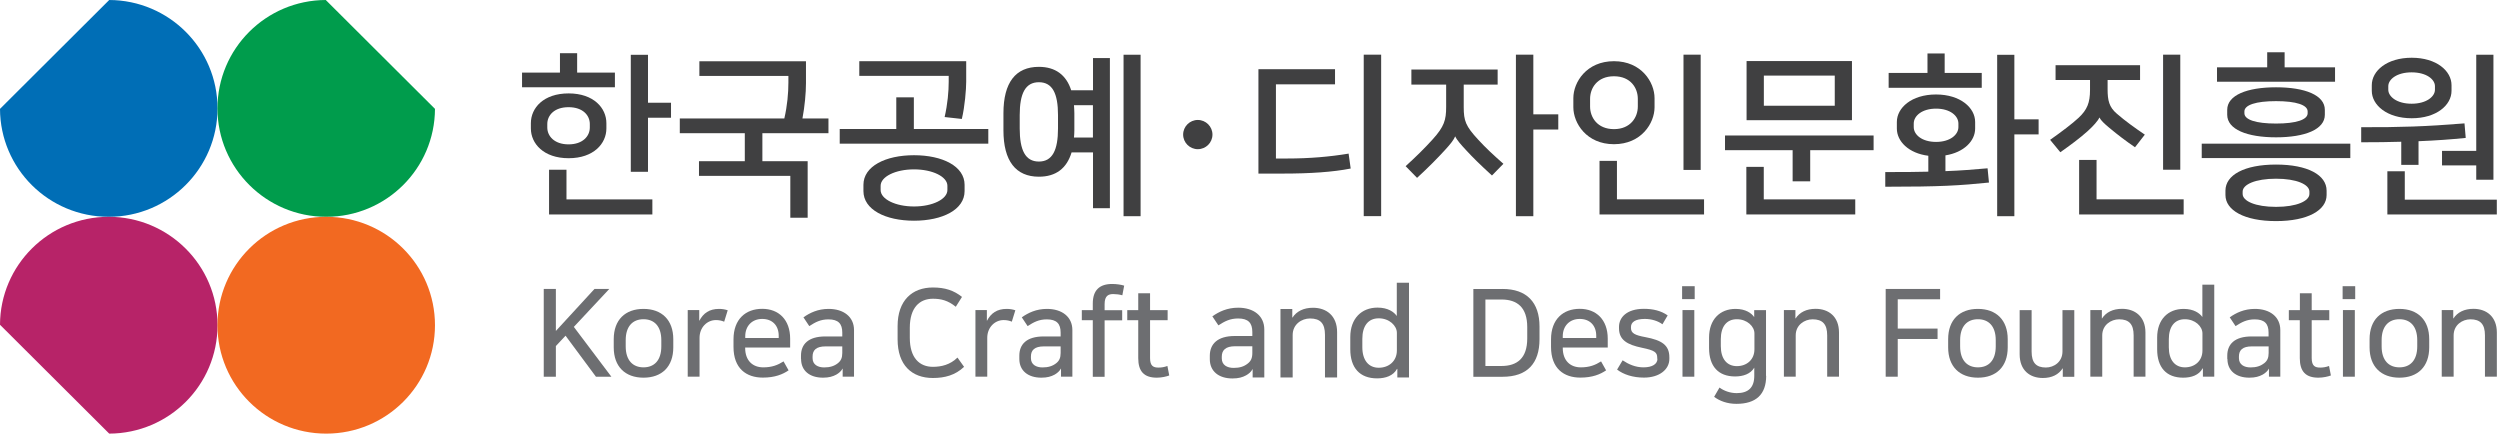 <svg width="468" height="82" viewBox="0 0 468 82" fill="none" xmlns="http://www.w3.org/2000/svg">
<path d="M20.445 0C31.652 0.043 40.718 9.109 40.718 20.294C40.718 31.479 31.609 40.588 20.359 40.588C9.109 40.588 0.043 31.551 0 20.38L20.445 0Z" fill="#006EB6"/>
<path d="M0 60.794C0.043 49.623 9.138 40.586 20.359 40.586C31.58 40.586 40.718 49.666 40.718 60.88C40.718 72.094 31.652 81.131 20.445 81.174L0 60.794Z" fill="#B72368"/>
<path d="M60.983 0C49.777 0.043 40.711 9.109 40.711 20.294C40.711 31.479 49.834 40.588 61.07 40.588C72.305 40.588 81.385 31.551 81.428 20.38L60.983 0Z" fill="#009C4C"/>
<path d="M81.428 60.88C81.428 72.094 72.32 81.174 61.07 81.174C49.82 81.174 40.711 72.094 40.711 60.88C40.711 49.666 49.82 40.586 61.07 40.586C72.32 40.586 81.428 49.666 81.428 60.88Z" fill="#F26921"/>
<path d="M125.614 22.041H121.304V32.166H118.085V10.254H121.304V19.234H125.614V22.055V22.041ZM106.045 37.322H122.123V40.143H102.784V31.779H106.045V37.322ZM110.413 23.874V23.215C110.413 21.611 109.134 20.064 106.433 20.064C103.732 20.064 102.453 21.611 102.453 23.215V23.874C102.453 25.478 103.775 27.025 106.433 27.025C109.091 27.025 110.413 25.492 110.413 23.874ZM99.379 24.046V23.058C99.379 20.207 101.749 17.486 106.448 17.486C111.146 17.486 113.516 20.236 113.516 23.058V24.046C113.516 26.867 111.146 29.617 106.448 29.617C101.749 29.617 99.379 26.867 99.379 24.046ZM115.126 16.341H97.727V13.591H104.824V9.953H108.042V13.591H115.111V16.341H115.126Z" fill="#404041"/>
<path d="M130.85 30.173H139.427V24.931H127.258V22.181H146.826C147.387 19.761 147.588 17.398 147.588 15.436V14.219H130.922V11.469H150.878V15.565C150.878 17.398 150.648 19.89 150.217 22.181H155.088V24.931H142.717V30.173H151.194V40.757H147.947V32.923H130.85V30.173Z" fill="#404041"/>
<path d="M177.353 35.573V34.785C177.353 33.081 174.594 31.706 171.103 31.706C167.612 31.706 164.853 33.081 164.853 34.785V35.573C164.853 37.277 167.612 38.652 171.103 38.652C174.594 38.652 177.353 37.277 177.353 35.573ZM180.571 34.599V35.773C180.571 39.254 176.433 41.316 171.103 41.316C165.773 41.316 161.635 39.254 161.635 35.773V34.599C161.635 31.119 165.773 29.056 171.103 29.056C176.433 29.056 180.571 31.119 180.571 34.599ZM160.845 11.455H180.873V15.293C180.873 16.697 180.614 19.948 180.054 22.268L176.836 21.91C177.396 19.447 177.597 17.098 177.597 15.322V14.205H160.859V11.455H160.845ZM185.011 24.144V26.894H157.195V24.144H167.784V18.215H171.074V24.144H185.011Z" fill="#404041"/>
<path d="M213.519 40.469H210.329V10.25H213.519V40.469ZM201.119 24.4C201.119 24.858 201.091 25.317 201.047 25.746H204.596V19.688H201.047C201.076 20.175 201.119 20.676 201.119 21.192V24.4ZM198.059 24.042V21.55C198.059 17.483 197.01 15.392 194.482 15.392C191.953 15.392 190.89 17.483 190.89 21.55V24.042C190.89 28.109 191.938 30.243 194.482 30.243C197.025 30.243 198.059 28.081 198.059 24.042ZM200.53 16.895H204.611V10.866H207.772V38.98H204.611V28.525H200.602C199.683 31.547 197.642 33.079 194.482 33.079C190.143 33.079 187.844 30.129 187.844 24.4V21.192C187.844 15.463 190.114 12.513 194.482 12.513C197.542 12.513 199.611 14.017 200.53 16.91" fill="#404041"/>
<path d="M255.29 10.238H258.552V40.457H255.29V10.238ZM249.931 15.781H238.854V29.673H240.923C245.19 29.673 248.94 29.343 252.46 28.756L252.848 31.549C249.529 32.208 245.247 32.494 240.219 32.494H235.578V12.959H249.917V15.781H249.931Z" fill="#404041"/>
<path d="M291.71 24.245H287.04V40.471H283.779V10.238H287.04V21.409H291.71V24.231V24.245ZM272.414 25.52C272.113 26.236 271.523 26.966 270.475 28.112C269.124 29.587 267.486 31.263 265.274 33.296L263.133 31.105C265.101 29.329 266.71 27.725 268.19 26.093C270.36 23.701 270.719 22.455 270.719 20.034V15.838H264.21V13.017H280.359V15.838H274.009V20.034C274.009 22.627 274.368 23.601 276.71 26.135C278.118 27.668 279.497 28.957 281.437 30.661L279.296 32.852C277.069 30.819 275.676 29.444 274.44 28.098C273.521 27.109 272.702 26.193 272.429 25.548H272.4L272.414 25.52Z" fill="#404041"/>
<path d="M315.149 10.238H318.367V31.807H315.149V10.238ZM302.692 37.321H318.999V40.142H299.431V30.117H302.692V37.335V37.321ZM306.6 18.502C306.6 16.497 305.278 14.277 302.132 14.277C298.985 14.277 297.663 16.511 297.663 18.502V19.948C297.663 21.953 299.014 24.173 302.132 24.173C305.249 24.173 306.6 21.939 306.6 19.948V18.502ZM294.531 18.373C294.531 15.394 296.988 11.456 302.132 11.456C307.275 11.456 309.732 15.394 309.732 18.373V20.077C309.732 23.056 307.261 26.995 302.132 26.995C297.002 26.995 294.531 23.056 294.531 20.077V18.373Z" fill="#404041"/>
<path d="M343.467 14.151H330.192V19.794H343.467V14.151ZM346.686 22.5H326.959V11.43H346.686V22.5ZM330.177 37.323H347.304V40.145H326.916V31.237H330.177V37.338V37.323ZM335.58 33.944V28.114H322.922V25.365H350.737V28.114H338.87V33.944H335.58Z" fill="#404041"/>
<path d="M373.87 40.472V10.253H377.088V22.341H381.628V25.162H377.088V40.472H373.87ZM366.614 23.787V23.128C366.614 21.682 365.062 20.336 362.433 20.336C359.804 20.336 358.252 21.682 358.252 23.128V23.787C358.252 25.234 359.804 26.566 362.433 26.566C365.062 26.566 366.614 25.22 366.614 23.787ZM370.982 16.44H353.554V13.648H360.824V10.01H364.042V13.648H370.982V16.44ZM372.361 34.171C366.902 34.729 363.324 34.958 352.922 34.958V32.209C356.14 32.209 358.741 32.209 360.982 32.137V29.158C357.275 28.7 355.091 26.437 355.091 24.074V22.828C355.091 20.178 357.85 17.686 362.419 17.686C366.988 17.686 369.746 20.178 369.746 22.828V24.074C369.746 26.365 367.677 28.528 364.186 29.086V32.037C367.103 31.936 369.445 31.736 372.074 31.507L372.332 34.156L372.361 34.171Z" fill="#404041"/>
<path d="M404.93 10.238H408.149V31.778H404.93V10.238ZM392.474 37.321H408.781V40.142H389.212V29.945H392.474V37.321ZM392.991 22.011C392.79 22.569 391.813 23.643 390.793 24.56C389.413 25.806 387.531 27.21 385.692 28.498L383.781 26.178C385.879 24.703 387.962 23.128 389.112 22.054C390.721 20.55 391.252 19.232 391.252 16.841V14.979H384.801V12.2H400.62V14.979H394.543V16.712C394.543 18.803 394.83 20.049 396.252 21.266C397.833 22.641 399.614 23.916 401.511 25.204L399.672 27.568C397.962 26.393 396.482 25.276 394.902 23.959C393.91 23.142 393.264 22.512 393.034 22.025H393.005L392.991 22.011Z" fill="#404041"/>
<path d="M420.152 20.866V21.196C420.152 22.413 422.293 23.129 426.072 23.129C429.85 23.129 431.991 22.413 431.991 21.196V20.866C431.991 19.649 429.85 18.933 426.072 18.933C422.293 18.933 420.152 19.649 420.152 20.866ZM419.822 35.876V36.305C419.822 37.651 422.221 38.725 426.072 38.725C429.922 38.725 432.322 37.637 432.322 36.305V35.876C432.322 34.529 429.922 33.455 426.072 33.455C422.221 33.455 419.822 34.529 419.822 35.876ZM416.934 21.482V20.566C416.934 17.816 420.641 16.341 426.072 16.341C431.503 16.341 435.21 17.816 435.21 20.566V21.482C435.21 24.232 431.488 25.707 426.072 25.707C420.655 25.707 416.934 24.232 416.934 21.482ZM416.604 36.506V35.689C416.604 32.768 420.124 30.806 426.072 30.806C432.02 30.806 435.54 32.768 435.54 35.689V36.506C435.54 39.356 432.02 41.389 426.072 41.389C420.124 41.389 416.604 39.356 416.604 36.506ZM415.023 12.603H424.42V9.781H427.681V12.603H437.12V15.295H415.023V12.603ZM439.98 29.588H412.164V26.896H439.98V29.588Z" fill="#404041"/>
<path d="M463.553 33.652V30.959H457.145V28.238H463.553V10.25H466.771V33.652H463.553ZM455.823 16.795V16.136C455.823 14.862 454.242 13.544 451.455 13.544C448.668 13.544 447.087 14.862 447.087 16.136V16.795C447.087 18.07 448.668 19.416 451.455 19.416C454.242 19.416 455.823 18.07 455.823 16.795ZM450.176 37.375H467.403V40.154H446.915V32.062H450.176V37.375ZM443.998 16.996V15.95C443.998 13.258 446.829 10.809 451.469 10.809C456.11 10.809 458.926 13.272 458.926 15.95V16.996C458.926 19.688 456.096 22.137 451.469 22.137C446.843 22.137 443.998 19.674 443.998 16.996ZM449.515 30.859V26.534C447.217 26.605 444.717 26.634 442.016 26.634V23.813C449.286 23.841 454.142 23.684 461.354 23.097L461.584 25.818C458.797 26.104 455.938 26.305 452.748 26.434V30.859H449.53H449.515Z" fill="#404041"/>
<path d="M226.973 25.191C226.973 26.709 225.737 27.926 224.229 27.926C222.72 27.926 221.484 26.694 221.484 25.191C221.484 23.687 222.72 22.455 224.229 22.455C225.737 22.455 226.973 23.687 226.973 25.191Z" fill="#404041"/>
<path d="M107.421 61.195L114.447 70.519H111.559L105.869 62.842L104.059 64.776V70.519H101.789V54.092H104.059V61.954L111.286 54.092H114.059L107.421 61.195Z" fill="#6D6E71"/>
<path d="M123.798 64.844V63.684C123.798 61.034 122.448 59.76 120.465 59.76C118.483 59.76 117.132 61.034 117.132 63.684V64.844C117.132 67.479 118.483 68.768 120.465 68.768C122.448 68.768 123.798 67.493 123.798 64.844ZM126.04 63.498V65.03C126.04 68.639 123.899 70.701 120.465 70.701C117.031 70.701 114.891 68.625 114.891 65.03V63.498C114.891 59.874 117.046 57.826 120.465 57.826C123.885 57.826 126.04 59.903 126.04 63.498Z" fill="#6D6E71"/>
<path d="M135.552 60.218C135.121 60.032 134.619 59.917 134.015 59.917C132.363 59.917 130.955 61.292 130.955 63.24V70.515H128.742V58.041H130.897V60.032H130.926C131.659 58.642 132.779 57.826 134.604 57.826C135.179 57.826 135.725 57.912 136.228 58.084L135.567 60.218H135.552Z" fill="#6D6E71"/>
<path d="M139.511 62.954V63.269H145.775V62.854C145.775 60.935 144.582 59.703 142.686 59.703C140.789 59.703 139.511 61.021 139.511 62.94M147.628 69.327C146.536 70.072 145.071 70.688 142.801 70.688C139.712 70.688 137.312 68.984 137.312 64.945V63.527C137.312 59.746 139.597 57.812 142.686 57.812C145.775 57.812 147.916 59.846 147.916 63.398V65.059H139.496V65.145C139.496 67.494 140.89 68.769 142.887 68.769C144.511 68.769 145.603 68.339 146.68 67.652L147.614 69.313L147.628 69.327Z" fill="#6D6E71"/>
<path d="M157.675 64.844H154.543C152.804 64.844 152.115 65.546 152.115 66.734V67.049C152.115 68.252 153.092 68.782 154.284 68.782C155.376 68.782 156.166 68.525 156.827 68.009C157.416 67.551 157.675 67.006 157.675 66.076V64.844ZM149.945 67.193V66.577C149.945 64.457 151.296 62.982 154.5 62.982H157.675V62.252C157.675 60.59 156.914 59.788 155.089 59.788C153.623 59.788 152.661 60.289 151.497 61.049L150.405 59.402C151.612 58.557 153.106 57.826 155.118 57.826C157.905 57.826 159.873 59.287 159.873 61.793V70.515H157.747V69.011H157.718C157.488 69.47 157.029 69.856 156.554 70.129C155.893 70.487 155.161 70.701 154.069 70.701C151.554 70.701 149.96 69.384 149.96 67.193" fill="#6D6E71"/>
<path d="M180.474 68.67C178.821 70.245 176.853 70.761 174.64 70.761C170.704 70.761 168.031 68.369 168.031 63.529V61.051C168.031 56.267 170.732 53.818 174.64 53.818C176.91 53.818 178.548 54.363 180.086 55.58L178.922 57.427C177.442 56.224 176.135 55.924 174.64 55.924C172.155 55.924 170.316 57.585 170.316 61.352V63.242C170.316 67.009 172.14 68.67 174.64 68.67C176.221 68.67 177.873 68.283 179.238 66.937L180.474 68.67Z" fill="#6D6E71"/>
<path d="M189.412 60.218C188.981 60.032 188.478 59.917 187.874 59.917C186.222 59.917 184.814 61.292 184.814 63.24V70.515H182.602V58.041H184.742V60.032H184.771C185.504 58.642 186.624 57.826 188.449 57.826C189.024 57.826 189.57 57.912 190.073 58.084L189.412 60.218Z" fill="#6D6E71"/>
<path d="M198.55 64.844H195.418C193.679 64.844 192.99 65.546 192.99 66.734V67.049C192.99 68.252 193.967 68.782 195.159 68.782C196.251 68.782 197.041 68.525 197.702 68.009C198.291 67.551 198.55 67.006 198.55 66.076V64.844ZM190.82 67.193V66.577C190.82 64.457 192.171 62.982 195.375 62.982H198.55V62.252C198.55 60.59 197.789 59.788 195.964 59.788C194.498 59.788 193.536 60.289 192.372 61.049L191.28 59.402C192.487 58.557 193.981 57.826 195.993 57.826C198.78 57.826 200.748 59.287 200.748 61.793V70.515H198.622V69.011H198.593C198.363 69.47 197.903 69.856 197.429 70.129C196.768 70.487 196.036 70.701 194.944 70.701C192.429 70.701 190.82 69.384 190.82 67.193Z" fill="#6D6E71"/>
<path d="M204.57 59.947H202.516V58.056H204.57V56.825C204.57 54.318 205.835 53.158 208.205 53.158C209.01 53.158 209.944 53.301 210.446 53.473L210.102 55.278C209.527 55.12 208.952 55.049 208.406 55.049C207.559 55.049 206.783 55.306 206.783 56.925V58.071H210.073V59.961H206.783V70.531H204.57V59.961V59.947Z" fill="#6D6E71"/>
<path d="M213.078 59.946H211.023V58.055H213.078V54.904H215.291V58.055H218.581V59.946H215.291V67.035C215.291 68.567 215.952 68.811 216.885 68.811C217.431 68.811 217.963 68.725 218.538 68.51L218.882 70.286C218.38 70.486 217.446 70.701 216.555 70.701C214.184 70.701 213.078 69.541 213.078 67.035V59.946Z" fill="#6D6E71"/>
<path d="M278.068 68.514H281.071C284.016 68.514 285.899 67.053 285.899 63.358V61.238C285.899 57.543 284.031 56.068 281.071 56.068H278.068V68.514ZM281.272 54.092C285.798 54.092 288.197 56.598 288.197 61.138V63.487C288.197 68.027 285.913 70.533 281.272 70.533H275.812V54.106H281.272V54.092Z" fill="#6D6E71"/>
<path d="M292.55 62.954V63.269H298.814V62.854C298.814 60.935 297.622 59.703 295.725 59.703C293.828 59.703 292.55 61.021 292.55 62.94M300.667 69.327C299.576 70.072 298.11 70.688 295.84 70.688C292.751 70.688 290.352 68.984 290.352 64.945V63.527C290.352 59.746 292.636 57.812 295.725 57.812C298.814 57.812 300.969 59.846 300.969 63.398V65.059H292.55V65.145C292.55 67.494 293.943 68.769 295.926 68.769C297.55 68.769 298.642 68.339 299.719 67.652L300.653 69.313L300.667 69.327Z" fill="#6D6E71"/>
<path d="M310.233 67.165V66.978C310.233 65.933 309.73 65.589 307.374 65.102C304.615 64.529 303.078 63.642 303.078 61.45V61.178C303.078 59.445 304.5 57.812 307.747 57.812C309.443 57.812 310.951 58.17 312.187 59.044L311.21 60.706C310.391 60.09 309.17 59.703 307.92 59.703C306.066 59.703 305.319 60.347 305.319 61.207V61.407C305.319 62.381 306.066 62.754 308.02 63.112C311.066 63.684 312.503 64.587 312.503 66.892V67.193C312.503 69.155 310.65 70.688 307.747 70.688C305.664 70.688 303.911 70.101 302.719 69.184L303.753 67.451C304.874 68.196 306.153 68.769 307.661 68.769C309.313 68.769 310.276 68.153 310.276 67.15" fill="#6D6E71"/>
<path d="M317.175 70.519H314.962V58.045H317.175V70.519ZM317.247 55.996H314.891V53.576H317.247V55.996Z" fill="#6D6E71"/>
<path d="M328.429 62.409C328.429 61.106 327.064 59.76 325.139 59.76C323.213 59.76 322.136 61.149 322.136 63.498V64.801C322.136 67.178 323.285 68.539 325.139 68.539C326.992 68.539 328.429 67.336 328.429 65.388V62.395V62.409ZM330.627 70.358C330.627 73.838 328.73 75.6 325.052 75.6C323.357 75.6 321.92 75.07 320.886 74.282L321.891 72.549C322.71 73.165 323.889 73.594 325.11 73.594C327.265 73.594 328.4 72.563 328.4 70.358V68.825C327.696 70.014 326.317 70.472 324.808 70.472C321.647 70.472 319.938 68.539 319.938 65.159V63.182C319.938 59.803 321.978 57.826 324.894 57.826C326.791 57.826 327.883 58.628 328.386 59.359V58.055H330.598V70.358H330.627Z" fill="#6D6E71"/>
<path d="M344.261 70.516H342.049V62.768C342.049 60.677 341.172 59.775 339.319 59.775C337.81 59.775 336.158 60.82 336.158 62.782V70.516H333.945V58.042H336.1V59.617H336.129C336.891 58.457 338.169 57.812 339.879 57.812C342.307 57.812 344.261 59.245 344.261 62.252V70.502V70.516Z" fill="#6D6E71"/>
<path d="M363.187 54.092V56.025H355.256V61.511H362.712V63.458H355.256V70.519H353V54.092H363.187Z" fill="#6D6E71"/>
<path d="M373.603 64.844V63.684C373.603 61.034 372.253 59.76 370.27 59.76C368.287 59.76 366.937 61.034 366.937 63.684V64.844C366.937 67.479 368.287 68.768 370.27 68.768C372.253 68.768 373.603 67.493 373.603 64.844ZM375.845 63.498V65.03C375.845 68.639 373.704 70.701 370.27 70.701C366.836 70.701 364.695 68.625 364.695 65.03V63.498C364.695 59.874 366.85 57.826 370.27 57.826C373.689 57.826 375.845 59.903 375.845 63.498Z" fill="#6D6E71"/>
<path d="M378.107 58.057H380.319V65.805C380.319 67.896 381.153 68.798 382.992 68.798C384.5 68.798 386.095 67.752 386.095 65.79V58.057H388.308V70.531H386.153V68.956H386.124C385.377 70.116 384.127 70.76 382.417 70.76C379.989 70.76 378.078 69.328 378.078 66.32V58.071L378.107 58.057Z" fill="#6D6E71"/>
<path d="M401.628 70.516H399.416V62.768C399.416 60.677 398.539 59.775 396.7 59.775C395.192 59.775 393.539 60.82 393.539 62.782V70.516H391.312V58.042H393.468V59.617H393.496C394.244 58.457 395.537 57.812 397.246 57.812C399.66 57.812 401.628 59.245 401.628 62.252V70.502V70.516Z" fill="#6D6E71"/>
<path d="M412.297 62.41C412.297 61.107 410.932 59.761 409.007 59.761C407.082 59.761 406.004 61.15 406.004 63.498V65.031C406.004 67.394 407.154 68.769 409.007 68.769C410.86 68.769 412.297 67.566 412.297 65.618V62.41ZM412.326 68.969C411.636 70.23 410.243 70.702 408.691 70.702C405.53 70.702 403.82 68.769 403.82 65.389V63.184C403.82 59.803 405.86 57.827 408.777 57.827C410.674 57.827 411.78 58.629 412.283 59.345V53.287H414.51V70.516H412.383V68.969H412.34H412.326Z" fill="#6D6E71"/>
<path d="M424.675 64.844H421.543C419.804 64.844 419.129 65.546 419.129 66.734V67.049C419.129 68.252 420.106 68.782 421.299 68.782C422.391 68.782 423.166 68.525 423.842 68.009C424.431 67.551 424.689 67.006 424.689 66.076V64.844H424.675ZM416.945 67.193V66.577C416.945 64.457 418.296 62.982 421.5 62.982H424.675V62.252C424.675 60.59 423.914 59.788 422.089 59.788C420.623 59.788 419.661 60.289 418.497 61.049L417.405 59.402C418.612 58.557 420.106 57.826 422.118 57.826C424.905 57.826 426.873 59.287 426.873 61.793V70.515H424.747V69.011H424.733C424.503 69.47 424.043 69.856 423.569 70.129C422.908 70.487 422.175 70.701 421.083 70.701C418.569 70.701 416.974 69.384 416.974 67.193" fill="#6D6E71"/>
<path d="M430.538 59.946H428.469V58.055H430.538V54.904H432.75V58.055H436.04V59.946H432.75V67.035C432.75 68.567 433.426 68.811 434.345 68.811C434.891 68.811 435.423 68.725 435.997 68.51L436.342 70.286C435.839 70.486 434.891 70.701 434 70.701C431.63 70.701 430.523 69.541 430.523 67.035V59.946H430.538Z" fill="#6D6E71"/>
<path d="M440.823 70.519H438.597V58.045H440.823V70.519ZM440.895 55.996H438.539V53.576H440.895V55.996Z" fill="#6D6E71"/>
<path d="M452.508 64.844V63.684C452.508 61.034 451.158 59.76 449.175 59.76C447.192 59.76 445.842 61.034 445.842 63.684V64.844C445.842 67.479 447.192 68.768 449.175 68.768C451.158 68.768 452.508 67.493 452.508 64.844ZM454.75 63.498V65.03C454.75 68.639 452.609 70.701 449.175 70.701C445.741 70.701 443.586 68.625 443.586 65.03V63.498C443.586 59.874 445.741 57.826 449.175 57.826C452.609 57.826 454.75 59.903 454.75 63.498Z" fill="#6D6E71"/>
<path d="M467.395 70.516H465.183V62.768C465.183 60.677 464.306 59.775 462.467 59.775C460.959 59.775 459.321 60.82 459.321 62.782V70.516H457.094V58.042H459.249V59.617H459.278C460.039 58.457 461.318 57.812 463.028 57.812C465.441 57.812 467.41 59.245 467.41 62.252V70.502L467.395 70.516Z" fill="#6D6E71"/>
<path d="M226.477 67.238V66.608C226.477 64.431 227.87 62.899 231.16 62.899H234.436V62.154C234.436 60.435 233.66 59.619 231.778 59.619C230.27 59.619 229.278 60.135 228.086 60.908L226.951 59.218C228.201 58.344 229.724 57.6 231.793 57.6C234.666 57.6 236.677 59.103 236.677 61.681V70.661H234.494V69.114H234.465C234.235 69.587 233.761 69.988 233.272 70.26C232.597 70.632 231.836 70.847 230.715 70.847C228.129 70.847 226.477 69.487 226.477 67.238ZM234.436 64.818H231.218C229.436 64.818 228.718 65.548 228.718 66.766V67.095C228.718 68.341 229.724 68.871 230.945 68.871C232.08 68.871 232.87 68.613 233.56 68.069C234.178 67.596 234.436 67.038 234.436 66.078V64.818Z" fill="#6D6E71"/>
<path d="M250.321 70.66H248.036V62.683C248.036 60.521 247.146 59.618 245.235 59.618C243.683 59.618 241.988 60.693 241.988 62.712V70.66H239.703V57.842H241.916V59.461H241.944C242.72 58.272 244.042 57.613 245.795 57.613C248.295 57.613 250.306 59.088 250.306 62.182V70.675L250.321 70.66Z" fill="#6D6E71"/>
<path d="M261.523 69.056C260.819 70.345 259.383 70.832 257.788 70.832C254.541 70.832 252.773 68.841 252.773 65.375V63.098C252.773 59.632 254.871 57.584 257.874 57.584C259.828 57.584 260.963 58.401 261.48 59.16V52.93H263.765V70.66H261.581V69.07H261.538L261.523 69.056ZM261.495 62.31C261.495 60.978 260.087 59.589 258.104 59.589C256.121 59.589 255.029 61.022 255.029 63.428V65.003C255.029 67.438 256.207 68.841 258.104 68.841C260 68.841 261.495 67.595 261.495 65.605V62.296V62.31Z" fill="#6D6E71"/>
</svg>
